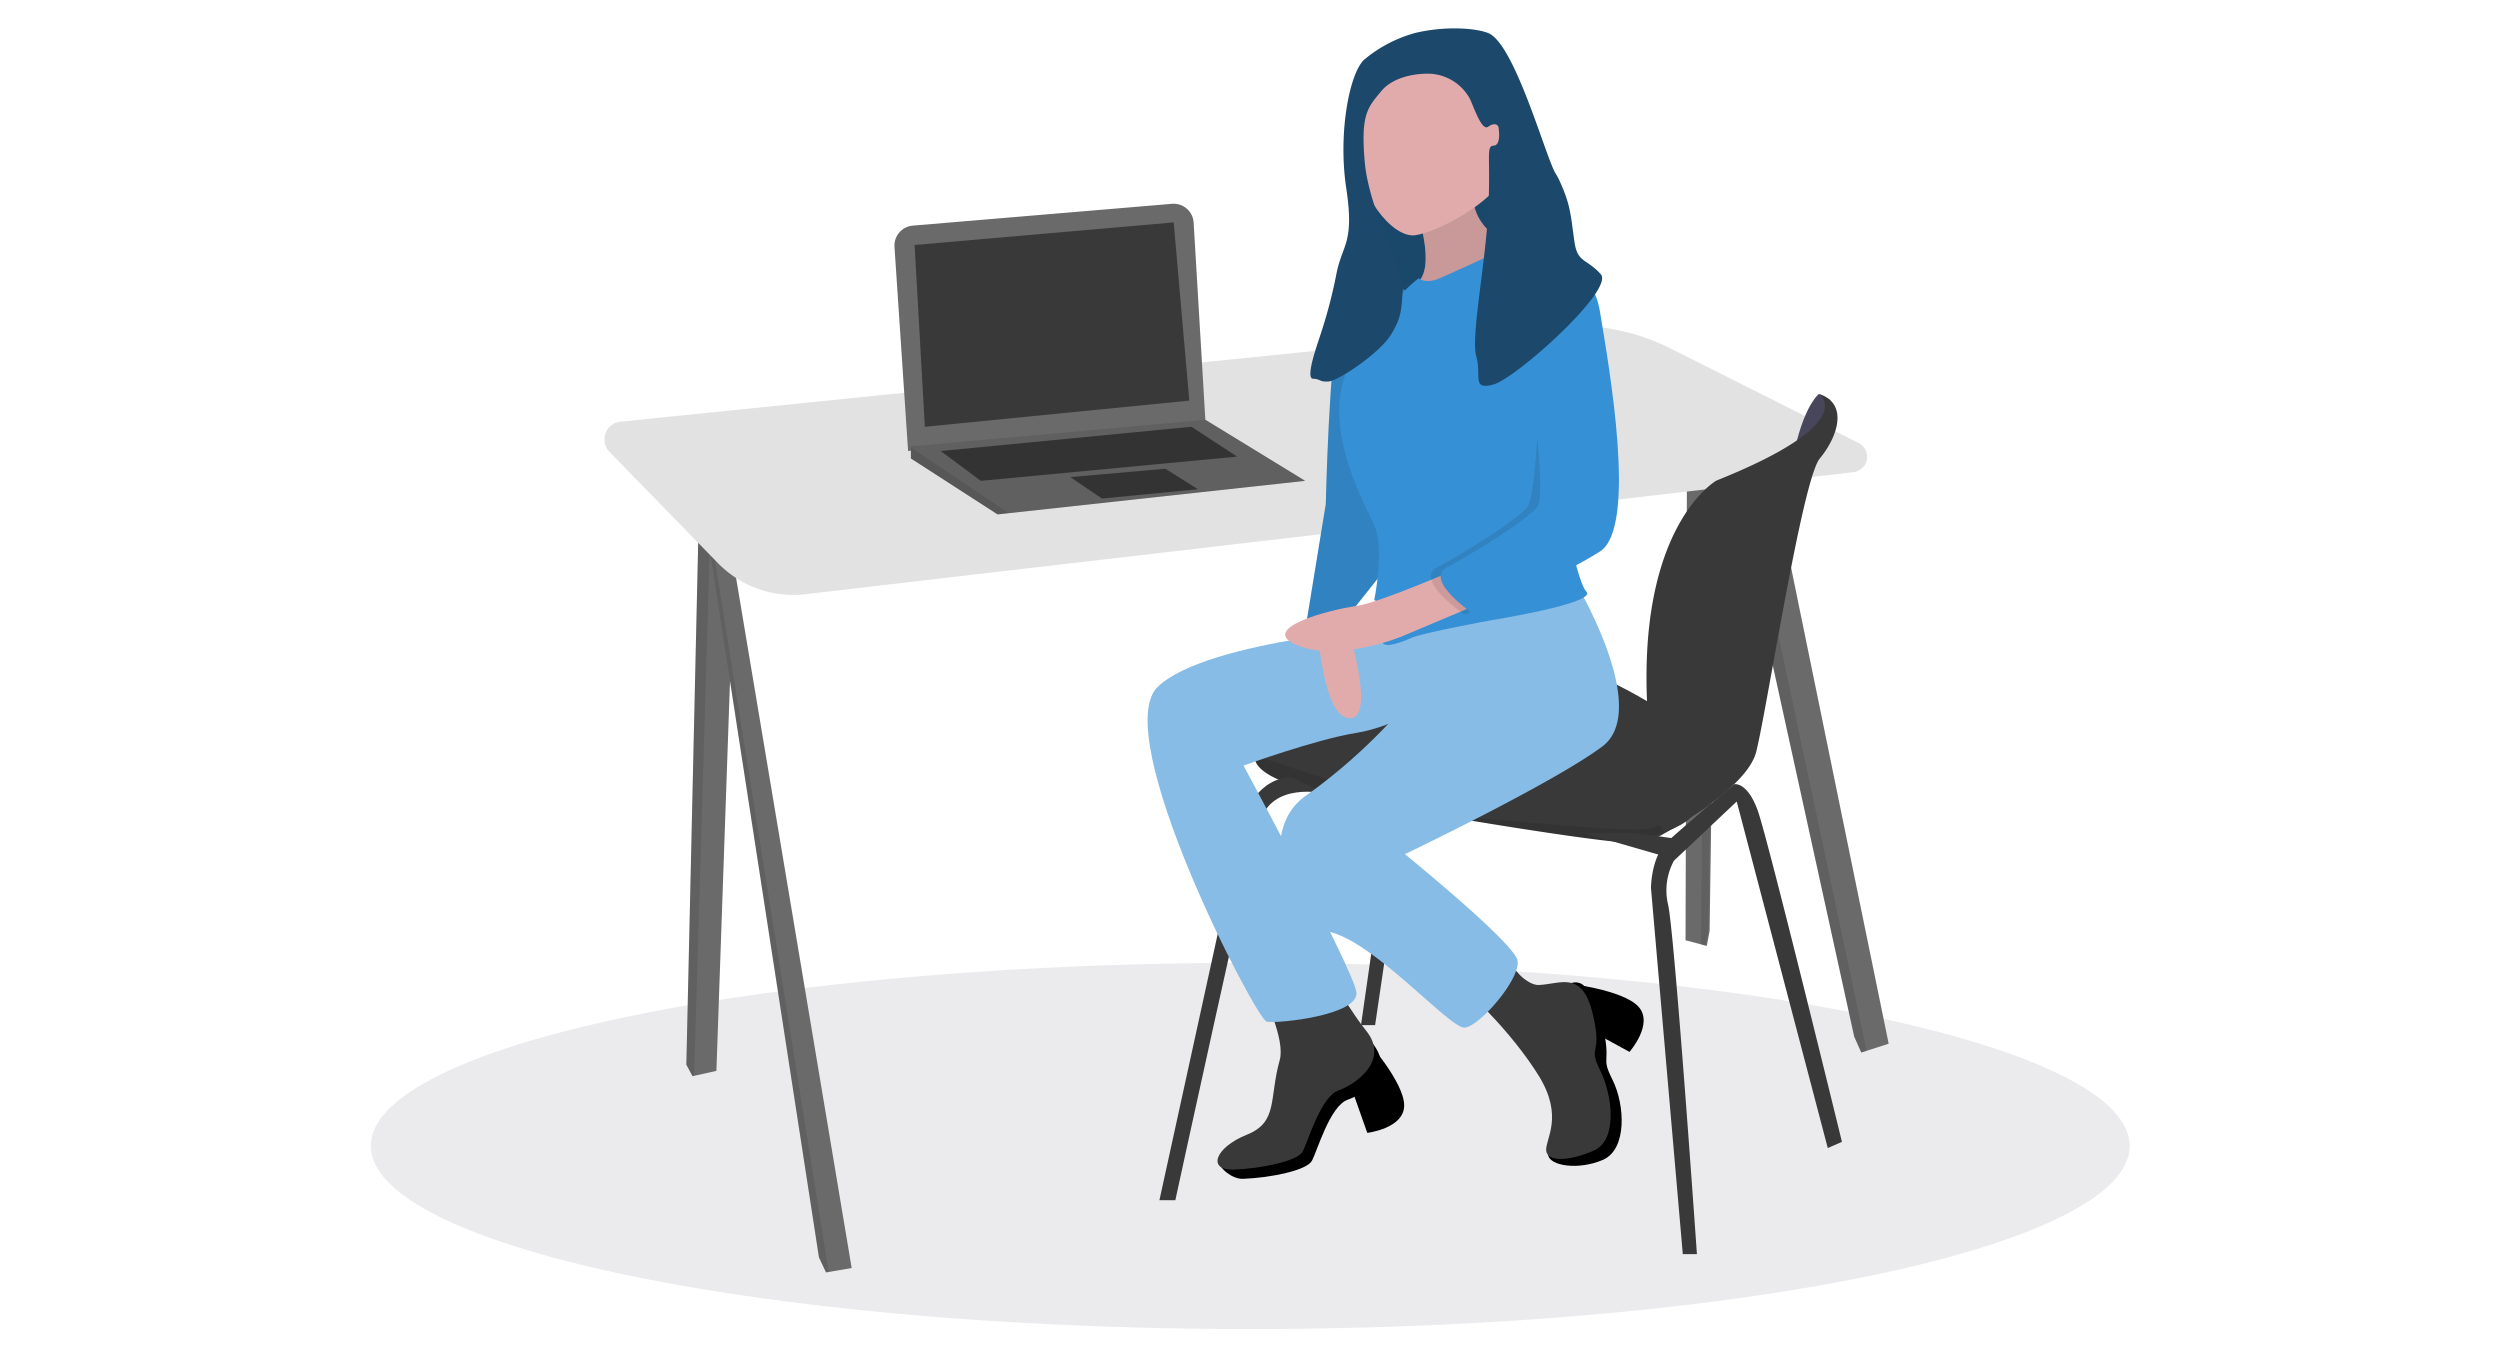 <svg xmlns="http://www.w3.org/2000/svg" width="300" height="162" viewBox="0 0 300 162"><defs><style>.a{fill:#6a6a6a;}.b,.h{opacity:0.1;}.c{fill:#ebebee;}.d{fill:#e2e2e2;}.e{fill:#393939;}.f{fill:#47465a;}.g,.h{fill:#1b486b;}.i{fill:#fbbebe;}.j{opacity:0.2;}.k{fill:#86bce6;}.l{fill:#e2abab;}.m{fill:#3690d5;}.n{fill:rgba(0,0,0,0.1);}.o{fill:none;}</style></defs><g transform="translate(-8847 -1459)"><g transform="translate(8386.617 -2049.321)"><g transform="translate(504.883 3511.728)"><path class="a" d="M0,63.169l1.959.824.476.2.59-1.76,9.511-61.4L11.418.7,9.068,0Z" transform="translate(148.972 46.872) rotate(-8)"/><path class="b" d="M0,63.2l.5.2.6-1.757L10.6.336,9.437,0Z" transform="translate(150.83 47.373) rotate(-8)"/><ellipse class="c" cx="105.529" cy="21.975" rx="105.529" ry="21.975" transform="translate(0 112.13)"/><path class="a" d="M900.3,467.892l-2.646.853-.643.208-.849-1.91L881.6,400.624l1.514-.339,3.181-.713Z" transform="translate(-718.158 -346.056)"/><path class="b" d="M897.656,471.005l-.643.208-.849-1.91L881.6,402.884l1.514-.339Z" transform="translate(-718.158 -348.316)"/><path class="a" d="M414.806,391.611l-2.334,66.835-2.675.594-.19.042-.743-1.379,1.485-65.456,1.429-.2Z" transform="translate(-371.004 -333.347)"/><path class="b" d="M411.779,393.415l-1.982,67-.19.042-.743-1.379,1.485-65.456Z" transform="translate(-371.004 -334.719)"/><path class="a" d="M436.437,485.8l-2.767.477-.31.053-.849-1.8-13.473-87.31.388-.118,2.052-.625Z" transform="translate(-378.737 -337.046)"/><path class="b" d="M433.671,488.259l-.31.053-.849-1.8L419.039,399.2l.388-.118Z" transform="translate(-378.737 -339.026)"/><path class="d" d="M426.477,373.524l125.785-14.652a1.85,1.85,0,0,0,.618-3.489l-22.5-11.316a26.043,26.043,0,0,0-14.343-2.642L404.286,352.819a2.139,2.139,0,0,0-1.309,3.62l13.013,13.351a12.633,12.633,0,0,0,10.487,3.733Z" transform="translate(-374.34 -305.624)"/><path class="a" d="M608.3,284.891l1.632,24.488,35.686-3.468-1.42-23.938a2.408,2.408,0,0,0-2.605-2.257L610.5,282.331A2.408,2.408,0,0,0,608.3,284.891Z" transform="translate(-545.461 -258.664)"/><path class="a" d="M628.915,345.651l-35.574,3.881-1.342.146-10.4-6.712v-1.454l35.35-3.184Z" transform="translate(-516.791 -291.357)"/><path class="b" d="M593.341,359.386l-1.342.146-10.4-6.712v-1.3Z" transform="translate(-516.791 -301.211)"/><path class="e" d="M583.364,248.469l1.231,21.814,31.733-3.138-1.872-21.388Z" transform="translate(-518.113 -222.478)"/><path class="e" d="M657.233,362.539l3.8,2.573,11.522-1.119-3.915-2.461Z" transform="translate(-573.3 -308.693)"/><path class="e" d="M595.749,344.536l4.81,3.58,30.764-2.908-5.482-3.58Z" transform="translate(-527.366 -293.822)"/><g transform="translate(93.211 0)"><path d="M0,3.994l5.466,6.417S9.444,8.322,8.409,5.719,1.328,0,1.328,0Z" transform="translate(24.989 120.859) rotate(21)"/><path d="M0,3.994l5.466,6.417S9.444,8.322,8.409,5.719,1.328,0,1.328,0Z" transform="translate(48.994 115.058) rotate(-21)"/><path d="M773.056,646.938s11.392,16.076,9.494,20.506-.886,7.215-4.684,8.734c-2.119.848-4.194,1.12-4.3,2.377-.109.374,1.328,1.856,2.783,1.8,3.291-.127,7.595-1.013,8.228-2.152s2.152-6.582,4.3-7.342,5.824-3.314,2.912-6.858-9.868-16.957-9.3-18.277S773.056,646.938,773.056,646.938Z" transform="translate(-764.866 -542.302)"/><path d="M892.758,663.936s4.744,7.908,7.4,7.782c1.55-.074,2.425-1.98,3.972-1.266.576.227,1.955,2.519,2.483,4.683,1.266,5.19-.253,3.8,1.266,6.835s1.772,8.354-1.139,9.62-6.456.75-6.582-.643,3.722-3.08.684-8.017-9.8-11.594-12.456-12.48S892.758,663.936,892.758,663.936Z" transform="translate(-852.097 -555.816)"/><path class="f" d="M880.387,377.9h2.864v4.134a1.064,1.064,0,0,1-1.064,1.064h-.736a1.064,1.064,0,0,1-1.064-1.064V377.9Z" transform="translate(-839.29 -329.58)"/><path class="f" d="M1071.631,403.961l-1.345-.744s-1.453,1.069-2.636,5.574,2.211.049,2.211.049l1.485-3.077Z" transform="translate(-989.724 -359.355)"/><path class="e" d="M851.79,539.222s-1.379,6.471-2.016,8.275c-.312.883-1.818,1.69-3.488,2.307A23.36,23.36,0,0,1,841.712,551c-1.8.212-24.93-3.395-36.176-5.835-7.576-1.643-8.555-3.529-8.387-4.583a1.53,1.53,0,0,1,.431-.827s11.139-7.532,15.064-11.139,11.67-.743,20.157.743S851.79,539.222,851.79,539.222Z" transform="translate(-784.277 -453.348)"/><path class="e" d="M1013.848,403.218s5.2,3.395-12.306,10.4c0,0-9.514,5.364-8.276,27.462a6.06,6.06,0,0,0,.881,2.807c1.806,2.97,5.676,10.49-.774,11.423V457s11.67-5.835,12.943-10.821,5.517-32.675,7.638-35.221S1017.455,404.384,1013.848,403.218Z" transform="translate(-933.286 -359.355)"/><path class="b" d="M846.286,593.266a23.351,23.351,0,0,1-4.575,1.193c-1.8.212-24.93-3.395-36.176-5.835-7.576-1.643-8.555-3.529-8.387-4.583,4.98,1.7,21.15,7.107,26.952,7.553,6.9.53,20.07,2.005,21.068,1C845.553,592.211,845.947,592.619,846.286,593.266Z" transform="translate(-784.277 -496.81)"/><path class="e" d="M749.457,645.876l10.078-46.042s1.8-4.88,5.941-4.668l3.819,1.91s-6.365-1.485-7.744,3.395-10.184,45.405-10.184,45.405Z" transform="translate(-748.036 -505.263)"/><path class="e" d="M815.808,586.039l4.031-28.113h1.8l-4.137,28.113Z" transform="translate(-790.2 -466.43)"/><path class="e" d="M999.211,654.858l-3.819-43.92s0-3.713,1.91-5.516,8.074-6.948,8.074-6.948,1.58-.372,2.853,3.235,10.078,39.677,10.078,39.677l-1.7.743-10.927-41.586-7.532,7.108a7.457,7.457,0,0,0-.743,5.092c.743,2.44,3.5,42.117,3.5,42.117Z" transform="translate(-934.986 -507.772)"/><path class="e" d="M927.717,579.158l9.548,2.758,2.122-2.016-5.517-.742Z" transform="translate(-875.268 -482.57)"/><rect class="g" width="19.209" height="22.948" transform="translate(25.558 9.738)"/><rect class="h" width="20.455" height="24.195" transform="translate(24.312 8.491)"/><path class="i" d="M875.655,295.291s3.038,8.228,0,9.747,10.886,0,10.886,0l3.924-3.165s-8.861-2.532-7.595-8.354S875.655,295.291,875.655,295.291Z" transform="translate(-843.637 -274.297)"/><path class="j" d="M875.655,295.291s3.038,8.228,0,9.747,10.886,0,10.886,0l3.924-3.165s-8.861-2.532-7.595-8.354S875.655,295.291,875.655,295.291Z" transform="translate(-843.637 -274.297)"/><path class="e" d="M773.056,646.938s10.078,15.6,8.775,20.274-.167,7.447-3.965,8.966-4.81,4.3-1.519,4.177,7.595-1.013,8.228-2.152,2.152-6.582,4.3-7.342,6.2-3.671,3.291-7.215-10.247-16.6-9.681-17.92S773.056,646.938,773.056,646.938Z" transform="translate(-765.975 -543.411)"/><path class="k" d="M772.729,519.512s-23.544,1.519-29.62,7.215,11.772,39.974,13.038,40.227,11.139-.76,10.76-3.544-13.544-27.189-13.544-27.189,8.734-3.165,13.544-3.924,10.127-4.3,10.127-4.3Z" transform="translate(-741.851 -447.758)"/><path class="l" d="M827.417,503.129s.38,14.051,3.924,14.557,0-10.76,0-10.76l-.127-4.3Z" transform="translate(-807.299 -434.919)"/><path class="m" d="M834.967,350.044s-6.582-1.9-7.848,3.165-1.646,22.532-1.646,22.532L823.2,389.664s4.177-1.266,5.063-.633l5.317-6.709Z" transform="translate(-804.089 -318.669)"/><path class="b" d="M834.967,350.044s-6.582-1.9-7.848,3.165-1.646,22.532-1.646,22.532L823.2,389.664s4.177-1.266,5.063-.633l5.317-6.709Z" transform="translate(-804.089 -318.669)"/><path class="e" d="M892.758,663.936s4.744,7.908,7.4,7.782,5.19-1.772,6.456,3.418-.648,3.72.871,6.758,2.167,8.432-.745,9.7-5.57,1.392-5.7,0,2.152-4.033-.886-8.97-9.114-11.283-11.772-12.169S892.758,663.936,892.758,663.936Z" transform="translate(-853.207 -556.925)"/><path class="k" d="M845.276,497.873s9.114,15.19,3.164,19.62S824.77,530.4,824.77,530.4s13,10.562,13.5,12.714-4.557,7.975-6.329,8.1-10.465-9.929-16.035-11.448-8.987-12.405-2.911-16.456a67.891,67.891,0,0,0,11.772-10.76L823,502.811Z" transform="translate(-793.891 -431.308)"/><path class="l" d="M861.179,257.195c0,6.024-9.593,10.616-12.243,10.9s-7.014-4.878-7.014-10.9.967-10.811,7.014-10.811S861.179,251.171,861.179,257.195Z" transform="translate(-816.9 -243.264)"/><path class="m" d="M851.513,331.4s8.734-3.8,8.734-4.3,5.063,1.139,6.2,2.152,1.772.886,2.532,2.911-3.8,20.886-3.8,20.886,2.532,14.557,3.924,15.949-11.266,3.418-11.266,3.418-8.354,1.519-9.747,2.152-3.924,1.519-3.418,0,2.658-2.658-1.013-4.557c0,0,1.266-6.2,0-8.987s-7.089-12.911-2.405-20.253S849,331.4,849,331.4,849.741,332.163,851.513,331.4Z" transform="translate(-816.457 -301.421)"/><path class="l" d="M833.714,489.428s-9.873,4.379-12.848,4.784-11.962,2.684-7.025,4.709,12.405-1.013,12.405-1.013l10.506-4.43Z" transform="translate(-795.874 -424.889)"/><path class="b" d="M899.756,342.99s3.646-1.764,4.659,4.439,4.557,25.823,0,28.734-15.063,7.595-15.063,7.595-6.2-4.177-3.291-5.7,9.873-5.823,10.886-7.342,2.036-18.474.264-21.259S899.756,342.99,899.756,342.99Z" transform="translate(-851.286 -313.396)"/><path class="m" d="M903.2,337.422s5.063-.253,6.076,5.949,4.557,25.823,0,28.734-15.063,7.595-15.063,7.595-6.2-4.177-3.291-5.7,9.873-5.823,10.886-7.342-.76-17.342-2.532-20.127S903.2,337.422,903.2,337.422Z" transform="translate(-854.985 -309.339)"/><path class="g" d="M831.534,225.384c-1.783,1.461-3.243,8.737-2.229,15.459s-.479,6.691-1.183,10.348a58.717,58.717,0,0,1-1.912,7.271c-.3.959-1.866,5.23-.888,5.271s.7.4,1.855.332,6.169-3.4,7.546-5.695,1.141-3.1,1.427-5.758c.151-1.409-4.1-9.071-4.617-14.845s.353-6.592,2-8.569c1.28-1.547,3.744-2.109,5.752-2.07a5.794,5.794,0,0,1,4.831,2.957c.38.716,1.34,3.721,2.111,3.47a3.729,3.729,0,0,0,.372-.23c.86-.391.978.23.978.23s.391,2.164-.576,2.206-.328,1.423-.657,7.841-2.1,15.178-1.429,17.454-.621,4.115,2.086,3.357,14.523-11.354,12.853-13.222-2.791-1.356-3.151-3.836c-.484-3.328-.441-4.451-1.858-7.5a8.648,8.648,0,0,0-.461-.832c-1.219-2.151-4.884-15.512-8.039-16.769-1.684-.671-5.483-.824-8.811,0A16.221,16.221,0,0,0,831.534,225.384Z" transform="translate(-805.47 -221.692)"/></g><path class="n" d="M628.915,345.651l-35.574,3.881-1.342.146-10.4-6.712v-1.454l35.35-3.184Z" transform="translate(-516.791 -291.357)"/></g></g><rect class="o" width="300" height="162" transform="translate(8847 1459)"/></g></svg>